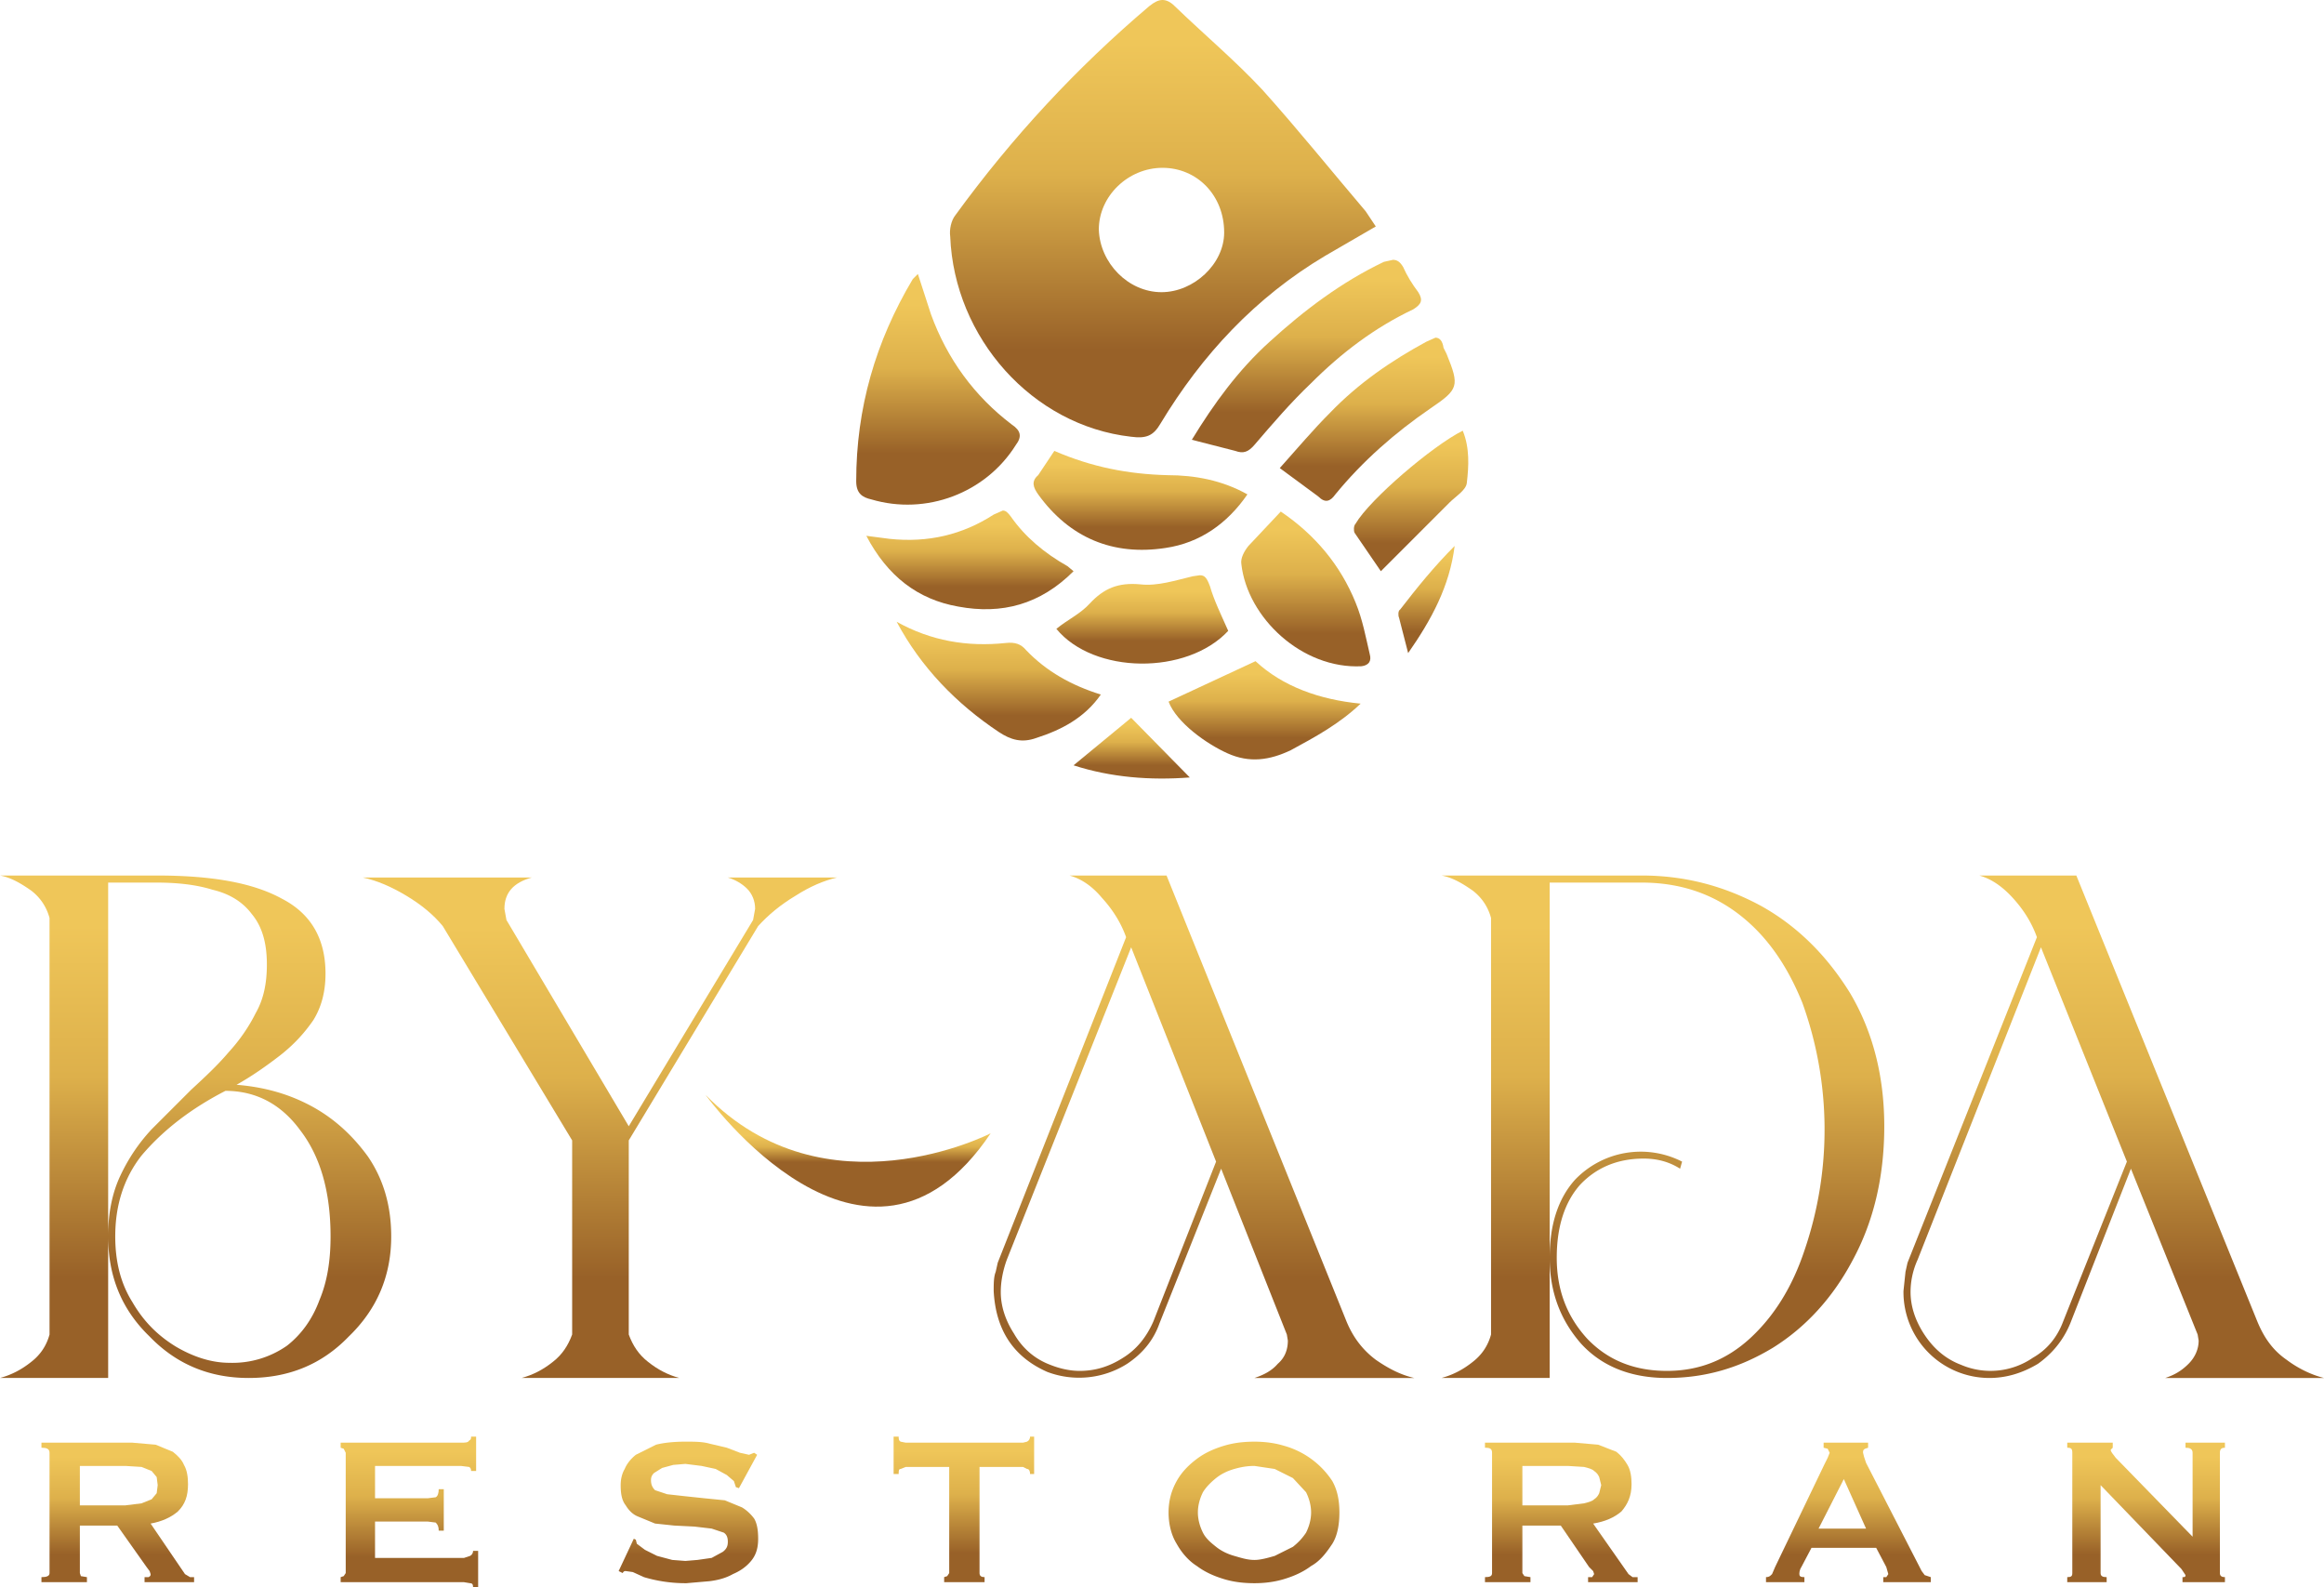 <svg xmlns="http://www.w3.org/2000/svg" xmlns:xlink="http://www.w3.org/1999/xlink" xml:space="preserve" fill-rule="evenodd" clip-rule="evenodd" image-rendering="optimizeQuality" shape-rendering="geometricPrecision" text-rendering="geometricPrecision" viewBox="0 0 2299 1570"><defs><linearGradient id="a" x1="2442.4" x2="2442.4" y1="1890.2" y2="2028.1" gradientUnits="userSpaceOnUse"><stop offset="0" stop-color="#efc659"/><stop offset=".1" stop-color="#efc659"/><stop offset=".4" stop-color="#ddb04b"/><stop offset=".8" stop-color="#986128"/><stop offset="1" stop-color="#986128"/></linearGradient><linearGradient xlink:href="#a" id="u" x1="1278.7" x2="1278.7" y1="973.2" y2="1060.7" gradientTransform="translate(-319 -463)" gradientUnits="userSpaceOnUse"/><linearGradient xlink:href="#a" id="A" x1="1438.5" x2="1438.5" y1="1174.4" y2="1231.3" gradientTransform="translate(-319 -463)" gradientUnits="userSpaceOnUse"/><linearGradient xlink:href="#a" id="g" x1="1158.3" x2="1158.3" y1="1582.5" y2="1620" gradientTransform="translate(-319 -463)" gradientUnits="userSpaceOnUse"/><linearGradient xlink:href="#a" id="j" x1="1000.3" x2="1000.3" y1="1888.6" y2="2028.8" gradientTransform="translate(-319 -463)" gradientUnits="userSpaceOnUse"/><linearGradient xlink:href="#a" id="b" x1="512.2" x2="512.2" y1="1328.6" y2="1826.4" gradientTransform="translate(-319 -463)" gradientUnits="userSpaceOnUse"/><linearGradient xlink:href="#a" id="w" x1="1306.9" x2="1306.9" y1="1080.3" y2="1193.2" gradientTransform="translate(-319 -463)" gradientUnits="userSpaceOnUse"/><linearGradient xlink:href="#a" id="d" x1="1509.7" x2="1509.7" y1="1328.6" y2="1826.4" gradientTransform="translate(-319 -463)" gradientUnits="userSpaceOnUse"/><linearGradient xlink:href="#a" id="l" x1="1559.8" x2="1559.8" y1="1888.6" y2="2028.8" gradientTransform="translate(-319 -463)" gradientUnits="userSpaceOnUse"/><linearGradient xlink:href="#a" id="n" x1="2147.5" x2="2147.5" y1="1890.2" y2="2028.1" gradientTransform="translate(-319 -463)" gradientUnits="userSpaceOnUse"/><linearGradient xlink:href="#a" id="x" x1="1570.1" x2="1570.1" y1="1120.7" y2="1210.5" gradientTransform="translate(-319 -463)" gradientUnits="userSpaceOnUse"/><linearGradient xlink:href="#a" id="h" x1="435.7" x2="435.7" y1="1890.2" y2="2028.1" gradientTransform="translate(-319 -463)" gradientUnits="userSpaceOnUse"/><linearGradient xlink:href="#a" id="e" x1="2410.1" x2="2410.1" y1="1328.6" y2="1826.4" gradientTransform="translate(-319 -463)" gradientUnits="userSpaceOnUse"/><linearGradient xlink:href="#a" id="m" x1="1863.3" x2="1863.3" y1="1890.2" y2="2028.1" gradientTransform="translate(-319 -463)" gradientUnits="userSpaceOnUse"/><linearGradient xlink:href="#a" id="f" x1="1963.7" x2="1963.7" y1="1328.6" y2="1826.4" gradientTransform="translate(-319 -463)" gradientUnits="userSpaceOnUse"/><linearGradient xlink:href="#a" id="c" x1="912.9" x2="912.9" y1="1330.8" y2="1826.4" gradientTransform="translate(-319 -463)" gradientUnits="userSpaceOnUse"/><linearGradient xlink:href="#a" id="k" x1="1272.7" x2="1272.7" y1="1883.9" y2="2028.1" gradientTransform="translate(-319 -463)" gradientUnits="userSpaceOnUse"/><linearGradient xlink:href="#a" id="i" x1="723.7" x2="723.7" y1="1883.9" y2="2033" gradientTransform="translate(-319 -463)" gradientUnits="userSpaceOnUse"/><linearGradient xlink:href="#a" id="y" x1="1448.8" x2="1448.8" y1="1041.2" y2="1110.6" gradientTransform="translate(-319 -463)" gradientUnits="userSpaceOnUse"/><linearGradient xlink:href="#a" id="z" x1="1714.9" x2="1714.9" y1="888.9" y2="1028" gradientTransform="translate(-319 -463)" gradientUnits="userSpaceOnUse"/><linearGradient xlink:href="#a" id="q" x1="1246.9" x2="1246.9" y1="743.3" y2="953.3" gradientTransform="translate(-319 -463)" gradientUnits="userSpaceOnUse"/><linearGradient xlink:href="#a" id="t" x1="1610.9" x2="1610.9" y1="972.5" y2="1118.7" gradientTransform="translate(-319 -463)" gradientUnits="userSpaceOnUse"/><linearGradient xlink:href="#a" id="p" x1="1469.3" x2="1469.3" y1="462.8" y2="895.5" gradientTransform="translate(-319 -463)" gradientUnits="userSpaceOnUse"/><linearGradient xlink:href="#a" id="B" x1="1730.1" x2="1730.1" y1="1002.8" y2="1109.1" gradientTransform="translate(-319 -463)" gradientUnits="userSpaceOnUse"/><linearGradient xlink:href="#a" id="r" x1="1611.1" x2="1611.1" y1="721.6" y2="908.4" gradientTransform="translate(-319 -463)" gradientUnits="userSpaceOnUse"/><linearGradient xlink:href="#a" id="s" x1="1447.3" x2="1447.3" y1="913.5" y2="1001.9" gradientTransform="translate(-319 -463)" gradientUnits="userSpaceOnUse"/><linearGradient xlink:href="#a" id="v" x1="1671.2" x2="1671.2" y1="800.7" y2="954.9" gradientTransform="translate(-319 -463)" gradientUnits="userSpaceOnUse"/><linearGradient xlink:href="#a" id="o" x1="2442.4" x2="2442.4" y1="1890.2" y2="2028.1" gradientTransform="translate(-319 -463)" gradientUnits="userSpaceOnUse"/></defs><path fill="url(#b)" d="M0 866c11 2 21 8 31 15 9 7 15 16 18 27v412c-3 11-9 20-18 27-10 8-20 13-31 16h107v-140c0 39 13 72 41 99 27 28 60 41 98 41 39 0 72-13 99-41 28-27 42-60 42-99 0-31-8-57-23-79-16-22-35-39-58-51s-47-18-72-20c16-9 30-19 43-29 14-11 24-22 33-35 8-13 12-28 12-46 0-34-14-59-43-74-29-16-70-23-124-23zm107 7h48c20 0 39 2 55 7 17 4 30 12 39 24 10 12 15 28 15 50 0 18-3 34-11 48-7 14-16 27-27 39-11 13-24 25-37 37l-39 39c-13 14-23 29-31 46s-12 37-12 59zm67 459c-18-11-32-25-43-44-12-19-17-41-17-65 0-30 8-57 26-80 22-26 50-47 83-64 30 0 55 13 74 39 20 26 30 61 30 105 0 23-3 44-11 63-7 19-18 34-32 45a94 94 0 0 1-57 17c-18 0-36-6-53-16z"/><path fill="url(#c)" d="M720 868c7 2 14 6 19 11s8 12 8 20l-2 11-123 204-121-204-2-11c0-16 9-26 27-31H359c14 3 28 9 43 18s27 19 36 30l128 212v192c-4 11-10 20-19 27-10 8-20 13-31 16h156c-11-3-21-8-31-16-9-7-15-16-19-27v-192l128-212c10-11 22-21 37-30 14-9 28-15 41-18z"/><path fill="url(#d)" d="M1058 866c11 3 22 10 32 22 11 12 19 25 24 39l-127 322-2 9c-2 5-2 12-2 19 2 38 19 65 53 80a89 89 0 0 0 79-8c15-10 26-23 32-40l61-153 65 164 1 6c0 9-3 17-10 23-6 7-14 11-23 14h158c-13-3-25-9-38-18-12-9-22-21-29-38l-178-441Zm-19 484c-16-6-28-17-36-31-9-14-13-28-13-41 0-10 2-21 6-32l123-309 84 212-62 158c-7 16-17 28-30 36-14 9-28 13-43 13-9 0-19-2-29-6z"/><path fill="url(#e)" d="M1958 866c11 3 22 10 33 22s19 25 24 39l-128 322-2 9-2 19a85 85 0 0 0 85 86c17 0 33-5 48-14 14-10 25-23 32-40l60-153 66 164 1 6c0 9-4 17-10 23-7 7-14 11-23 14h157c-12-3-25-9-37-18-13-9-22-21-29-38l-179-441Zm-18 484c-16-6-28-17-37-31s-13-28-13-41c0-10 2-21 7-32l122-309 85 212-63 158c-6 16-16 28-30 36a74 74 0 0 1-71 7z"/><path fill="url(#f)" d="M1426 866c11 2 21 8 31 15 9 7 15 16 18 27v412c-3 11-9 20-18 27-10 8-20 13-31 16h107v-119c0 33 10 61 31 85 21 23 50 34 85 34 38 0 72-10 105-30 32-20 59-49 79-87 20-37 31-81 31-132s-12-95-34-132c-23-37-52-66-88-86-37-20-76-30-118-30zm107 7h91c38 0 70 11 97 32s47 50 62 87a369 369 0 0 1 2 245c-12 36-30 65-54 87-23 21-50 32-82 32-33 0-59-11-79-32-20-22-30-48-30-80 0-31 8-55 23-72 16-17 37-26 63-26 13 0 25 3 36 10l2-7a90 90 0 0 0-106 18c-17 19-25 45-25 77z"/><path fill="url(#g)" d="M980 1121s-163 84-282-38c0 0 159 221 282 38z"/><path fill="url(#h)" d="M41 1565h45v-5l-6-1-1-3v-47h37l29 41 3 4 1 3c0 1 0 2-2 3h-4v5h49v-5h-4l-5-3-34-50c11-2 20-6 27-12 7-7 10-15 10-27 0-7-1-14-4-19-2-5-6-9-11-13l-17-7-23-2H41v5c5 0 8 1 8 5v119c0 3-3 4-8 4zm38-115h45l16 1 10 4 5 6 1 8-1 8-5 6-10 4-16 2H79Z"/><path fill="url(#i)" d="M468 1570h5v-36h-5c0 2-1 4-3 5l-6 2h-88v-36h52l8 1c2 2 3 4 3 8h5v-41h-5c0 4-1 7-3 8l-8 1h-52v-32h85l8 1c2 1 2 3 2 4h5v-34h-5c0 2 0 3-2 4-1 2-4 2-8 2H337v5l3 1 2 4v119l-2 3-3 1v5h122l6 1c2 0 3 1 3 4z"/><path fill="url(#j)" d="M678 1566h1l23-2c8-1 16-3 23-7 7-3 13-7 18-13s7-13 7-22c0-8-1-15-4-20-3-4-7-8-12-11l-17-7-20-2-19-2-18-2-12-4c-3-3-4-6-4-10 0-3 1-5 3-7l8-5 11-3 12-1 16 2 14 3 11 6 7 6 2 6 3 1 18-33-3-2-5 2-9-2-13-5-17-4c-7-2-15-2-24-2-11 0-21 1-29 3l-20 10c-5 4-9 9-11 14-3 5-4 11-4 16 0 8 1 15 5 20 3 5 7 9 12 11l17 7 19 2 20 1 17 2 12 4c3 2 4 5 4 9s-1 7-5 10l-11 6-14 2-12 1-13-1-15-4-12-6-8-6-1-4-2-1-15 32 4 2c1-2 2-2 3-2l7 1 11 5a144 144 0 0 0 41 6z"/><path fill="url(#k)" d="M1023 1458v-37h-4c0 2-1 4-3 5l-4 1H896l-5-1c-2-1-2-3-2-5h-5v37h5c0-3 0-5 2-5l5-2h43v105l-2 3-3 1v5h40v-5c-3 0-5-1-5-4v-105h43l4 2c2 0 3 2 3 5z"/><path fill="url(#l)" d="M1211 1430c-10 3-19 7-27 13s-15 13-20 22-8 19-8 31 3 23 8 31c5 9 12 17 20 22 8 6 17 10 27 13s20 4 30 4c9 0 19-1 29-4s19-7 27-13c9-5 15-13 21-22 5-8 7-19 7-31s-2-22-7-31a84 84 0 0 0-48-35c-10-3-20-4-29-4-10 0-20 1-30 4zm10 109c-7-2-13-5-18-9s-10-8-13-14-5-13-5-20 2-14 5-20c3-5 8-10 13-14s11-7 18-9 13-3 20-3l20 3 18 9 13 14c3 6 5 13 5 20s-2 14-5 20c-4 6-8 10-13 14l-18 9c-7 2-14 4-20 4-7 0-13-2-20-4z"/><path fill="url(#m)" d="M1469 1565h45v-5l-6-1-2-3v-47h38l28 41 4 4 1 3-2 3h-4v5h49v-5h-5l-4-3-35-50c12-2 21-6 28-12 6-7 10-15 10-27 0-7-1-14-4-19s-6-9-11-13l-18-7-23-2h-89v5c5 0 7 1 7 5v119c0 3-2 4-7 4zm37-115h45l16 1c4 1 8 2 10 4 3 2 4 4 5 6l2 8-2 8c-1 2-2 4-5 6-2 2-6 3-10 4l-16 2h-45z"/><path fill="url(#n)" d="M1747 1565h38v-5c-4 0-5-1-5-3 0-1 0-4 2-7l10-19h64l10 19 2 7-2 3h-3v5h47v-5l-6-2-3-4-55-107-2-6-1-4c0-2 0-3 2-4l3-1v-5h-44v5l4 1 2 4-2 5-3 6-49 102-3 7c-2 2-3 3-6 3zm77-102 22 49h-47z"/><path fill="url(#o)" d="M2045 1565h39v-5c-4 0-6-1-6-4v-87l80 83 4 6c0 2-1 2-3 2v5h42v-5c-3 0-5-1-5-4v-119c0-4 2-5 5-5v-5h-39v5c4 0 7 1 7 5v83l-76-78c-3-4-5-6-5-8l2-2v-5h-45v5c4 0 5 1 5 5v119c0 3-1 4-5 4z"/><path fill="url(#p)" d="M1137 6c-72 61-136 130-192 207-4 5-6 14-5 21 4 100 81 187 179 198 15 2 22-1 29-13 41-68 94-125 163-166l50-29-10-15c-34-40-67-81-102-120-27-29-58-55-87-83-4-4-8-6-12-6s-8 2-13 6zm12 283c-33 0-61-29-62-62 0-33 29-61 63-61s61 27 61 64c0 31-30 59-62 59z"/><path fill="url(#q)" d="M903 276c-37 62-56 128-56 200 0 12 6 16 15 18 54 16 113-6 143-54 6-8 5-14-4-20-37-28-64-65-80-109l-13-40z"/><path fill="url(#r)" d="M1369 259c-42 20-79 48-113 79-31 28-55 61-77 97l43 11c8 3 13 1 19-6 18-21 36-42 56-61 30-30 63-55 101-73 8-5 10-9 5-17-6-8-11-16-15-25-3-5-6-7-10-7z"/><path fill="url(#s)" d="m1035 458-8 12c-7 6-5 12 0 19 31 43 74 61 126 53 34-5 61-24 81-53-25-14-52-19-79-19-39-1-75-8-112-24z"/><path fill="url(#t)" d="M1235 540c-4 5-8 12-7 18 6 53 60 104 119 101 7-1 10-5 8-12-4-17-7-34-14-51-15-37-40-67-74-90z"/><path fill="url(#u)" d="M983 509c-31 20-65 28-103 24l-23-3c21 40 51 63 91 70 43 8 81-2 114-35l-6-5c-23-13-42-29-56-49-3-4-5-6-8-6z"/><path fill="url(#v)" d="M1411 338c-35 19-67 41-95 70-17 17-33 36-50 55l38 28c7 7 12 5 17-2 27-33 59-61 94-85 28-19 29-22 16-54l-3-6c-1-7-4-10-8-10z"/><path fill="url(#w)" d="M988 724c12 8 23 11 37 6 25-8 48-20 64-43-29-9-54-23-74-44-5-6-11-8-20-7-38 4-74-2-108-21 24 45 59 81 101 109z"/><path fill="url(#x)" d="M1156 694c8 21 38 42 58 51 22 10 42 7 63-3 24-13 48-26 69-46-41-4-77-17-104-42z"/><path fill="url(#y)" d="m1187 569-7 1c-17 4-35 10-52 8-22-2-36 4-50 19-9 10-22 16-33 25 37 45 129 46 170 2-7-16-14-30-18-44-3-8-5-11-10-11z"/><path fill="url(#z)" d="M1341 518c-2 2-2 7-1 9l26 38 68-68c6-6 16-12 17-19 2-17 3-35-4-52-30 15-92 68-106 92z"/><path fill="url(#A)" d="M1062 757c37 12 76 15 115 12l-58-59z"/><path fill="url(#B)" d="M1385 603c-2 1-2 6-1 8l9 35c23-33 41-66 46-106-20 20-37 41-54 63z"/></svg>